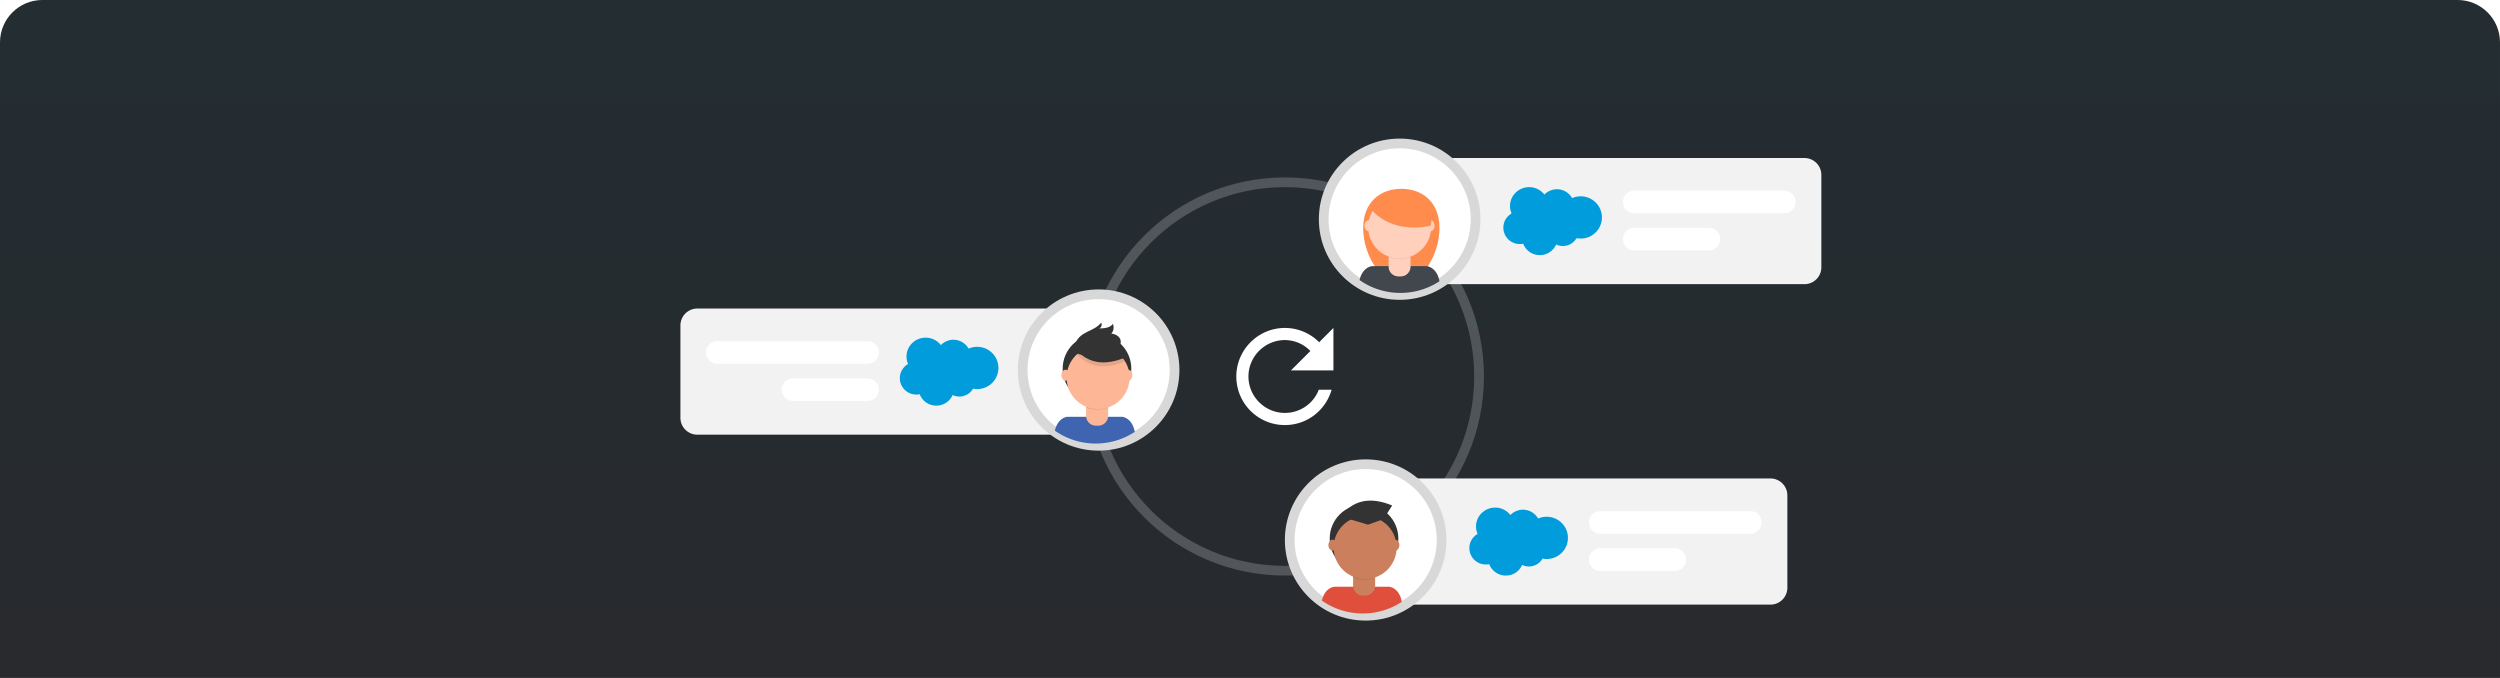 <svg xmlns="http://www.w3.org/2000/svg" width="590" height="160" viewBox="0 0 590 160">
    <defs>
        <linearGradient id="a" x1="50%" x2="50%" y1="98.345%" y2="-1.655%">
            <stop offset="0%" stop-color="#282A2E"/>
            <stop offset="100%" stop-color="#232D32"/>
        </linearGradient>
        <filter id="b" width="154.4%" height="228.8%" x="-27.2%" y="-64.9%" filterUnits="objectBoundingBox">
            <feOffset dy="10" in="SourceAlpha" result="shadowOffsetOuter1"/>
            <feGaussianBlur in="shadowOffsetOuter1" result="shadowBlurOuter1" stdDeviation="13"/>
            <feColorMatrix in="shadowBlurOuter1" result="shadowMatrixOuter1" values="0 0 0 0 0 0 0 0 0 0 0 0 0 0 0 0 0 0 0.2 0"/>
            <feMerge>
                <feMergeNode in="shadowMatrixOuter1"/>
                <feMergeNode in="SourceGraphic"/>
            </feMerge>
        </filter>
        <filter id="c" width="112.7%" height="143.3%" x="-6.4%" y="-21.7%" filterUnits="objectBoundingBox">
            <feOffset in="SourceAlpha" result="shadowOffsetOuter1"/>
            <feGaussianBlur in="shadowOffsetOuter1" result="shadowBlurOuter1" stdDeviation="1.5"/>
            <feColorMatrix in="shadowBlurOuter1" result="shadowMatrixOuter1" values="0 0 0 0 0 0 0 0 0 0 0 0 0 0 0 0 0 0 0.1 0"/>
            <feMerge>
                <feMergeNode in="shadowMatrixOuter1"/>
                <feMergeNode in="SourceGraphic"/>
            </feMerge>
        </filter>
        <filter id="d" width="112.7%" height="143.3%" x="-6.4%" y="-21.7%" filterUnits="objectBoundingBox">
            <feOffset in="SourceAlpha" result="shadowOffsetOuter1"/>
            <feGaussianBlur in="shadowOffsetOuter1" result="shadowBlurOuter1" stdDeviation="1.5"/>
            <feColorMatrix in="shadowBlurOuter1" result="shadowMatrixOuter1" values="0 0 0 0 0 0 0 0 0 0 0 0 0 0 0 0 0 0 0.1 0"/>
            <feMerge>
                <feMergeNode in="shadowMatrixOuter1"/>
                <feMergeNode in="SourceGraphic"/>
            </feMerge>
        </filter>
        <filter id="e" width="112.7%" height="143.3%" x="-6.4%" y="-21.7%" filterUnits="objectBoundingBox">
            <feOffset in="SourceAlpha" result="shadowOffsetOuter1"/>
            <feGaussianBlur in="shadowOffsetOuter1" result="shadowBlurOuter1" stdDeviation="1.5"/>
            <feColorMatrix in="shadowBlurOuter1" result="shadowMatrixOuter1" values="0 0 0 0 0 0 0 0 0 0 0 0 0 0 0 0 0 0 0.1 0"/>
            <feMerge>
                <feMergeNode in="shadowMatrixOuter1"/>
                <feMergeNode in="SourceGraphic"/>
            </feMerge>
        </filter>
    </defs>
    <g fill="none" fill-rule="evenodd">
        <path fill="url(#a)" d="M10 0h570c5.523 0 10 4.477 10 10v150H0V10C0 4.477 4.477 0 10 0z"/>
        <g filter="url(#b)" transform="translate(159 25)">
            <circle cx="144.229" cy="53.854" r="45.833" stroke="#FFF" stroke-width="2.292" opacity=".2"/>
            <path fill="#FFF" fill-rule="nonzero" d="M144.23 62.448c-4.727 0-8.595-3.868-8.595-8.594 0-4.726 3.868-8.594 8.594-8.594a8.325 8.325 0 0 1 6.016 2.579l-4.584 4.583h10.026V42.396l-3.365 3.366a11.421 11.421 0 0 0-8.093-3.366c-6.302 0-11.458 5.156-11.458 11.458 0 6.302 5.084 11.459 11.458 11.459 5.277 0 9.654-3.525 11.029-8.334h-3.03c-1.221 3.227-4.372 5.469-7.999 5.469z"/>
            <g filter="url(#c)" transform="translate(161.417 77.917)">
                <path fill="#F2F2F2" d="M0 3.984C0 1.784 1.781 0 3.99 0H97.41a3.995 3.995 0 0 1 3.99 3.984v21.802c0 2.2-1.781 3.984-3.99 3.984H3.99A3.995 3.995 0 0 1 0 25.786V3.984z"/>
                <path fill="#FFF" d="M54.574 10.372a2.67 2.67 0 0 1 2.674-2.667h35.405a2.672 2.672 0 0 1 2.674 2.667 2.67 2.67 0 0 1-2.674 2.666H57.248a2.672 2.672 0 0 1-2.674-2.666zM54.574 19.142c0-1.473 1.2-2.666 2.674-2.666h17.57a2.672 2.672 0 0 1 2.673 2.666c0 1.472-1.2 2.666-2.674 2.666h-17.57a2.672 2.672 0 0 1-2.673-2.666z"/>
                <path fill="#009CDB" fill-rule="nonzero" d="M37.738 7.576l-.383.141c-.499.216-.95.526-1.32.91a4.534 4.534 0 0 0-3.589-1.752c-2.495 0-4.52 1.988-4.52 4.447 0 .626.13 1.226.37 1.765a3.86 3.86 0 0 0-1.942 3.348 3.874 3.874 0 0 0 3.884 3.868c.273 0 .54-.027.8-.081a4.178 4.178 0 0 0 3.924 2.695 4.185 4.185 0 0 0 3.85-2.513 3.649 3.649 0 0 0 1.606.363c1.375 0 2.571-.747 3.2-1.852.322.06.65.094.985.094 2.769 0 5.012-2.23 5.012-4.986 0-2.755-2.243-4.985-5.012-4.985-.725 0-1.409.154-2.03.424a4.121 4.121 0 0 0-4.431-2.008l-.404.122"/>
            </g>
            <g fill-rule="nonzero" transform="translate(146.52 75.625)">
                <ellipse cx="16.776" cy="16.809" fill="#FFF" stroke="#D8D8D8" stroke-width="2.292" rx="17.921" ry="17.879"/>
                <path fill="#E04F3C" d="M16.086 34.155a16.732 16.732 0 0 0 9.222-2.752c-.618-3.37-2.97-3.562-2.97-3.562H9.365s-2.22.182-2.916 3.281a16.731 16.731 0 0 0 9.636 3.033z"/>
                <ellipse cx="16.39" cy="16.483" fill="#333" rx="8.098" ry="8.077"/>
                <path fill="#000" d="M13.82 23.214h5.189v4.406c0 1.28-1.041 2.32-2.325 2.32h-.538a2.322 2.322 0 0 1-2.325-2.32v-4.406z" opacity=".1"/>
                <path fill="#CB7F5C" d="M14.268 23.214h4.3c.246 0 .445.198.445.442v3.967c0 1.28-1.041 2.319-2.325 2.319h-.538a2.328 2.328 0 0 1-1.647-.678 2.316 2.316 0 0 1-.682-1.641v-3.967a.442.442 0 0 1 .447-.442z"/>
                <path fill="#000" d="M13.82 25.686a7.485 7.485 0 0 0 5.189.014v-.635H13.82v.62z" opacity=".1"/>
                <ellipse cx="16.65" cy="18.599" fill="#CB7F5C" rx="7.436" ry="7.417"/>
                <path fill="#333" d="M11.057 11.333s3.133-6.346 11.974-2.66l-2.058 3.22-3.65 1.307-6.266-1.867z"/>
                <ellipse cx="8.984" cy="18.03" fill="#CB7F5C" rx="1" ry="1.294"/>
                <ellipse cx="23.727" cy="18.03" fill="#CB7F5C" rx="1" ry="1.294"/>
            </g>
            <g filter="url(#d)" transform="translate(169.438 2.292)">
                <path fill="#F2F2F2" d="M0 3.984C0 1.784 1.781 0 3.99 0H97.41a3.995 3.995 0 0 1 3.99 3.984v21.802c0 2.2-1.781 3.984-3.99 3.984H3.99A3.995 3.995 0 0 1 0 25.786V3.984z"/>
                <path fill="#FFF" d="M54.574 10.372a2.67 2.67 0 0 1 2.674-2.667h35.405a2.672 2.672 0 0 1 2.674 2.667 2.67 2.67 0 0 1-2.674 2.666H57.248a2.672 2.672 0 0 1-2.674-2.666zM54.574 19.142c0-1.473 1.2-2.666 2.674-2.666h17.57a2.672 2.672 0 0 1 2.673 2.666c0 1.472-1.2 2.666-2.674 2.666h-17.57a2.672 2.672 0 0 1-2.673-2.666z"/>
                <path fill="#009CDB" fill-rule="nonzero" d="M37.738 7.576l-.383.141c-.499.216-.95.526-1.32.91a4.534 4.534 0 0 0-3.589-1.752c-2.495 0-4.52 1.988-4.52 4.447 0 .626.13 1.226.37 1.765a3.86 3.86 0 0 0-1.942 3.348 3.874 3.874 0 0 0 3.884 3.868c.273 0 .54-.027.8-.081a4.178 4.178 0 0 0 3.924 2.695 4.185 4.185 0 0 0 3.85-2.513 3.649 3.649 0 0 0 1.606.363c1.375 0 2.571-.747 3.2-1.852.322.06.65.094.985.094 2.769 0 5.012-2.23 5.012-4.986 0-2.755-2.243-4.985-5.012-4.985-.725 0-1.409.154-2.03.424a4.121 4.121 0 0 0-4.431-2.008l-.404.122"/>
            </g>
            <g filter="url(#e)" transform="matrix(-1 0 0 1 102.98 37.813)">
                <path fill="#F2F2F2" d="M0 3.984C0 1.784 1.781 0 3.99 0H97.41a3.995 3.995 0 0 1 3.99 3.984v21.802c0 2.2-1.781 3.984-3.99 3.984H3.99A3.995 3.995 0 0 1 0 25.786V3.984z"/>
                <path fill="#FFF" d="M54.574 10.372a2.67 2.67 0 0 1 2.674-2.667h35.405a2.672 2.672 0 0 1 2.674 2.667 2.67 2.67 0 0 1-2.674 2.666H57.248a2.672 2.672 0 0 1-2.674-2.666zM54.574 19.142c0-1.473 1.2-2.666 2.674-2.666h17.57a2.672 2.672 0 0 1 2.673 2.666c0 1.472-1.2 2.666-2.674 2.666h-17.57a2.672 2.672 0 0 1-2.673-2.666z"/>
                <path fill="#009CDB" fill-rule="nonzero" d="M38.613 7.717c.5.216.95.526 1.32.91a4.534 4.534 0 0 1 3.59-1.752c2.495 0 4.519 1.988 4.519 4.447 0 .626-.13 1.226-.37 1.765a3.86 3.86 0 0 1 1.943 3.348 3.874 3.874 0 0 1-3.884 3.868 3.93 3.93 0 0 1-.8-.081 4.178 4.178 0 0 1-3.925 2.695 4.185 4.185 0 0 1-3.849-2.513 3.649 3.649 0 0 1-1.607.363 3.676 3.676 0 0 1-3.2-1.852c-.32.06-.65.094-.984.094-2.77 0-5.012-2.23-5.012-4.986 0-2.755 2.243-4.985 5.012-4.985.725 0 1.408.154 2.03.424a4.121 4.121 0 0 1 4.431-2.008l.404.122.382.141z"/>
            </g>
            <g fill-rule="nonzero" transform="translate(154.542)">
                <ellipse cx="16.776" cy="16.733" fill="#FFF" stroke="#D8D8D8" stroke-width="2.292" rx="17.921" ry="17.879"/>
                <g transform="translate(6.45 9.046)">
                    <path fill="#FF8B4D" d="M19.728 9.807c0 6.163-4.032 13.023-9.004 13.023-4.972 0-9.004-6.862-9.004-13.023 0-6.16 4.032-9.29 9.004-9.29 4.972 0 9.004 3.127 9.004 9.29z"/>
                    <path fill="#41474D" d="M10.498 25.083a16.732 16.732 0 0 0 9.221-2.753c-.618-3.37-2.97-3.561-2.97-3.561H3.783s-2.22.182-2.917 3.281a16.731 16.731 0 0 0 9.632 3.033z"/>
                    <path fill="#000" d="M7.707 14.658h5.188v4.408c0 1.28-1.04 2.32-2.325 2.32h-.538a2.322 2.322 0 0 1-2.325-2.32v-4.408z" opacity=".1"/>
                    <path fill="#FFD1BC" d="M8.157 14.466h4.301c.245 0 .444.199.444.443v3.967c0 1.28-1.04 2.319-2.325 2.319h-.538a2.322 2.322 0 0 1-2.325-2.32V14.91c0-.244.198-.442.443-.443z"/>
                    <path fill="#000" d="M7.717 16.614a7.485 7.485 0 0 0 5.188.014v-.636H7.717v.622z" opacity=".1"/>
                    <ellipse cx="10.321" cy="9.542" fill="#FFD1BC" rx="7.436" ry="7.417"/>
                    <ellipse cx="3.038" cy="9.226" fill="#FFD1BC" rx="1" ry="1.294"/>
                    <ellipse cx="17.565" cy="9.226" fill="#FFD1BC" rx="1" ry="1.294"/>
                    <path fill="#000" d="M3.73 5.518s4.21 5.744 13.847 3.78c0 0 1.076-1.306-1.544-5.319C13.413-.033 6.117.62 3.73 5.52z" opacity=".1"/>
                    <path fill="#FF8B4D" d="M3.73 5.426s4.21 5.74 13.847 3.78c0 0 1.076-1.306-1.544-5.32C13.413-.125 6.117.527 3.73 5.427z"/>
                </g>
            </g>
            <g fill-rule="nonzero" transform="translate(83.5 35.52)">
                <ellipse cx="16.776" cy="16.809" fill="#FFF" stroke="#D8D8D8" stroke-width="2.292" rx="17.921" ry="17.879"/>
                <path fill="#4065B0" d="M16.086 34.155a16.732 16.732 0 0 0 9.222-2.752c-.618-3.37-2.97-3.562-2.97-3.562H9.365s-2.22.182-2.916 3.281a16.731 16.731 0 0 0 9.636 3.033z"/>
                <ellipse cx="16.39" cy="16.483" fill="#333" rx="8.098" ry="8.077"/>
                <path fill="#000" d="M13.82 23.214h5.189v4.406c0 1.28-1.041 2.32-2.325 2.32h-.538a2.322 2.322 0 0 1-2.325-2.32v-4.406z" opacity=".1"/>
                <path fill="#FDB797" d="M14.268 23.214h4.3c.246 0 .445.198.445.442v3.967c0 1.28-1.041 2.319-2.325 2.319h-.538a2.328 2.328 0 0 1-1.647-.678 2.316 2.316 0 0 1-.682-1.641v-3.967a.442.442 0 0 1 .447-.442z"/>
                <path fill="#000" d="M13.82 25.686a7.485 7.485 0 0 0 5.189.014v-.635H13.82v.62z" opacity=".1"/>
                <ellipse cx="16.65" cy="18.599" fill="#FDB797" rx="7.436" ry="7.417"/>
                <path fill="#000" d="M11.057 12.122s3.133 6.346 11.974 2.66l-2.058-3.219-3.65-1.306-6.266 1.865z" opacity=".1"/>
                <path fill="#333" d="M11.057 11.198s3.133 6.346 11.974 2.66l-2.058-3.22-3.65-1.307-6.266 1.867z"/>
                <path fill="#333" d="M11.212 10.749a4.283 4.283 0 0 1 1.06-1.728c1.459-1.443 3.862-1.747 5.092-3.392a.958.958 0 0 1-.442 1.354c1.177-.008 2.544-.11 3.21-1.079.337.78.193 1.685-.37 2.322 1.044.048 2.159.755 2.226 1.795.046.693-.39 1.35-.962 1.748-.571.398-1.262.58-1.943.73-1.982.438-9.167 2.269-7.87-1.75z"/>
                <ellipse cx="8.984" cy="18.03" fill="#FDB797" rx="1" ry="1.294"/>
                <ellipse cx="23.727" cy="18.03" fill="#FDB797" rx="1" ry="1.294"/>
            </g>
        </g>
    </g>
</svg>

